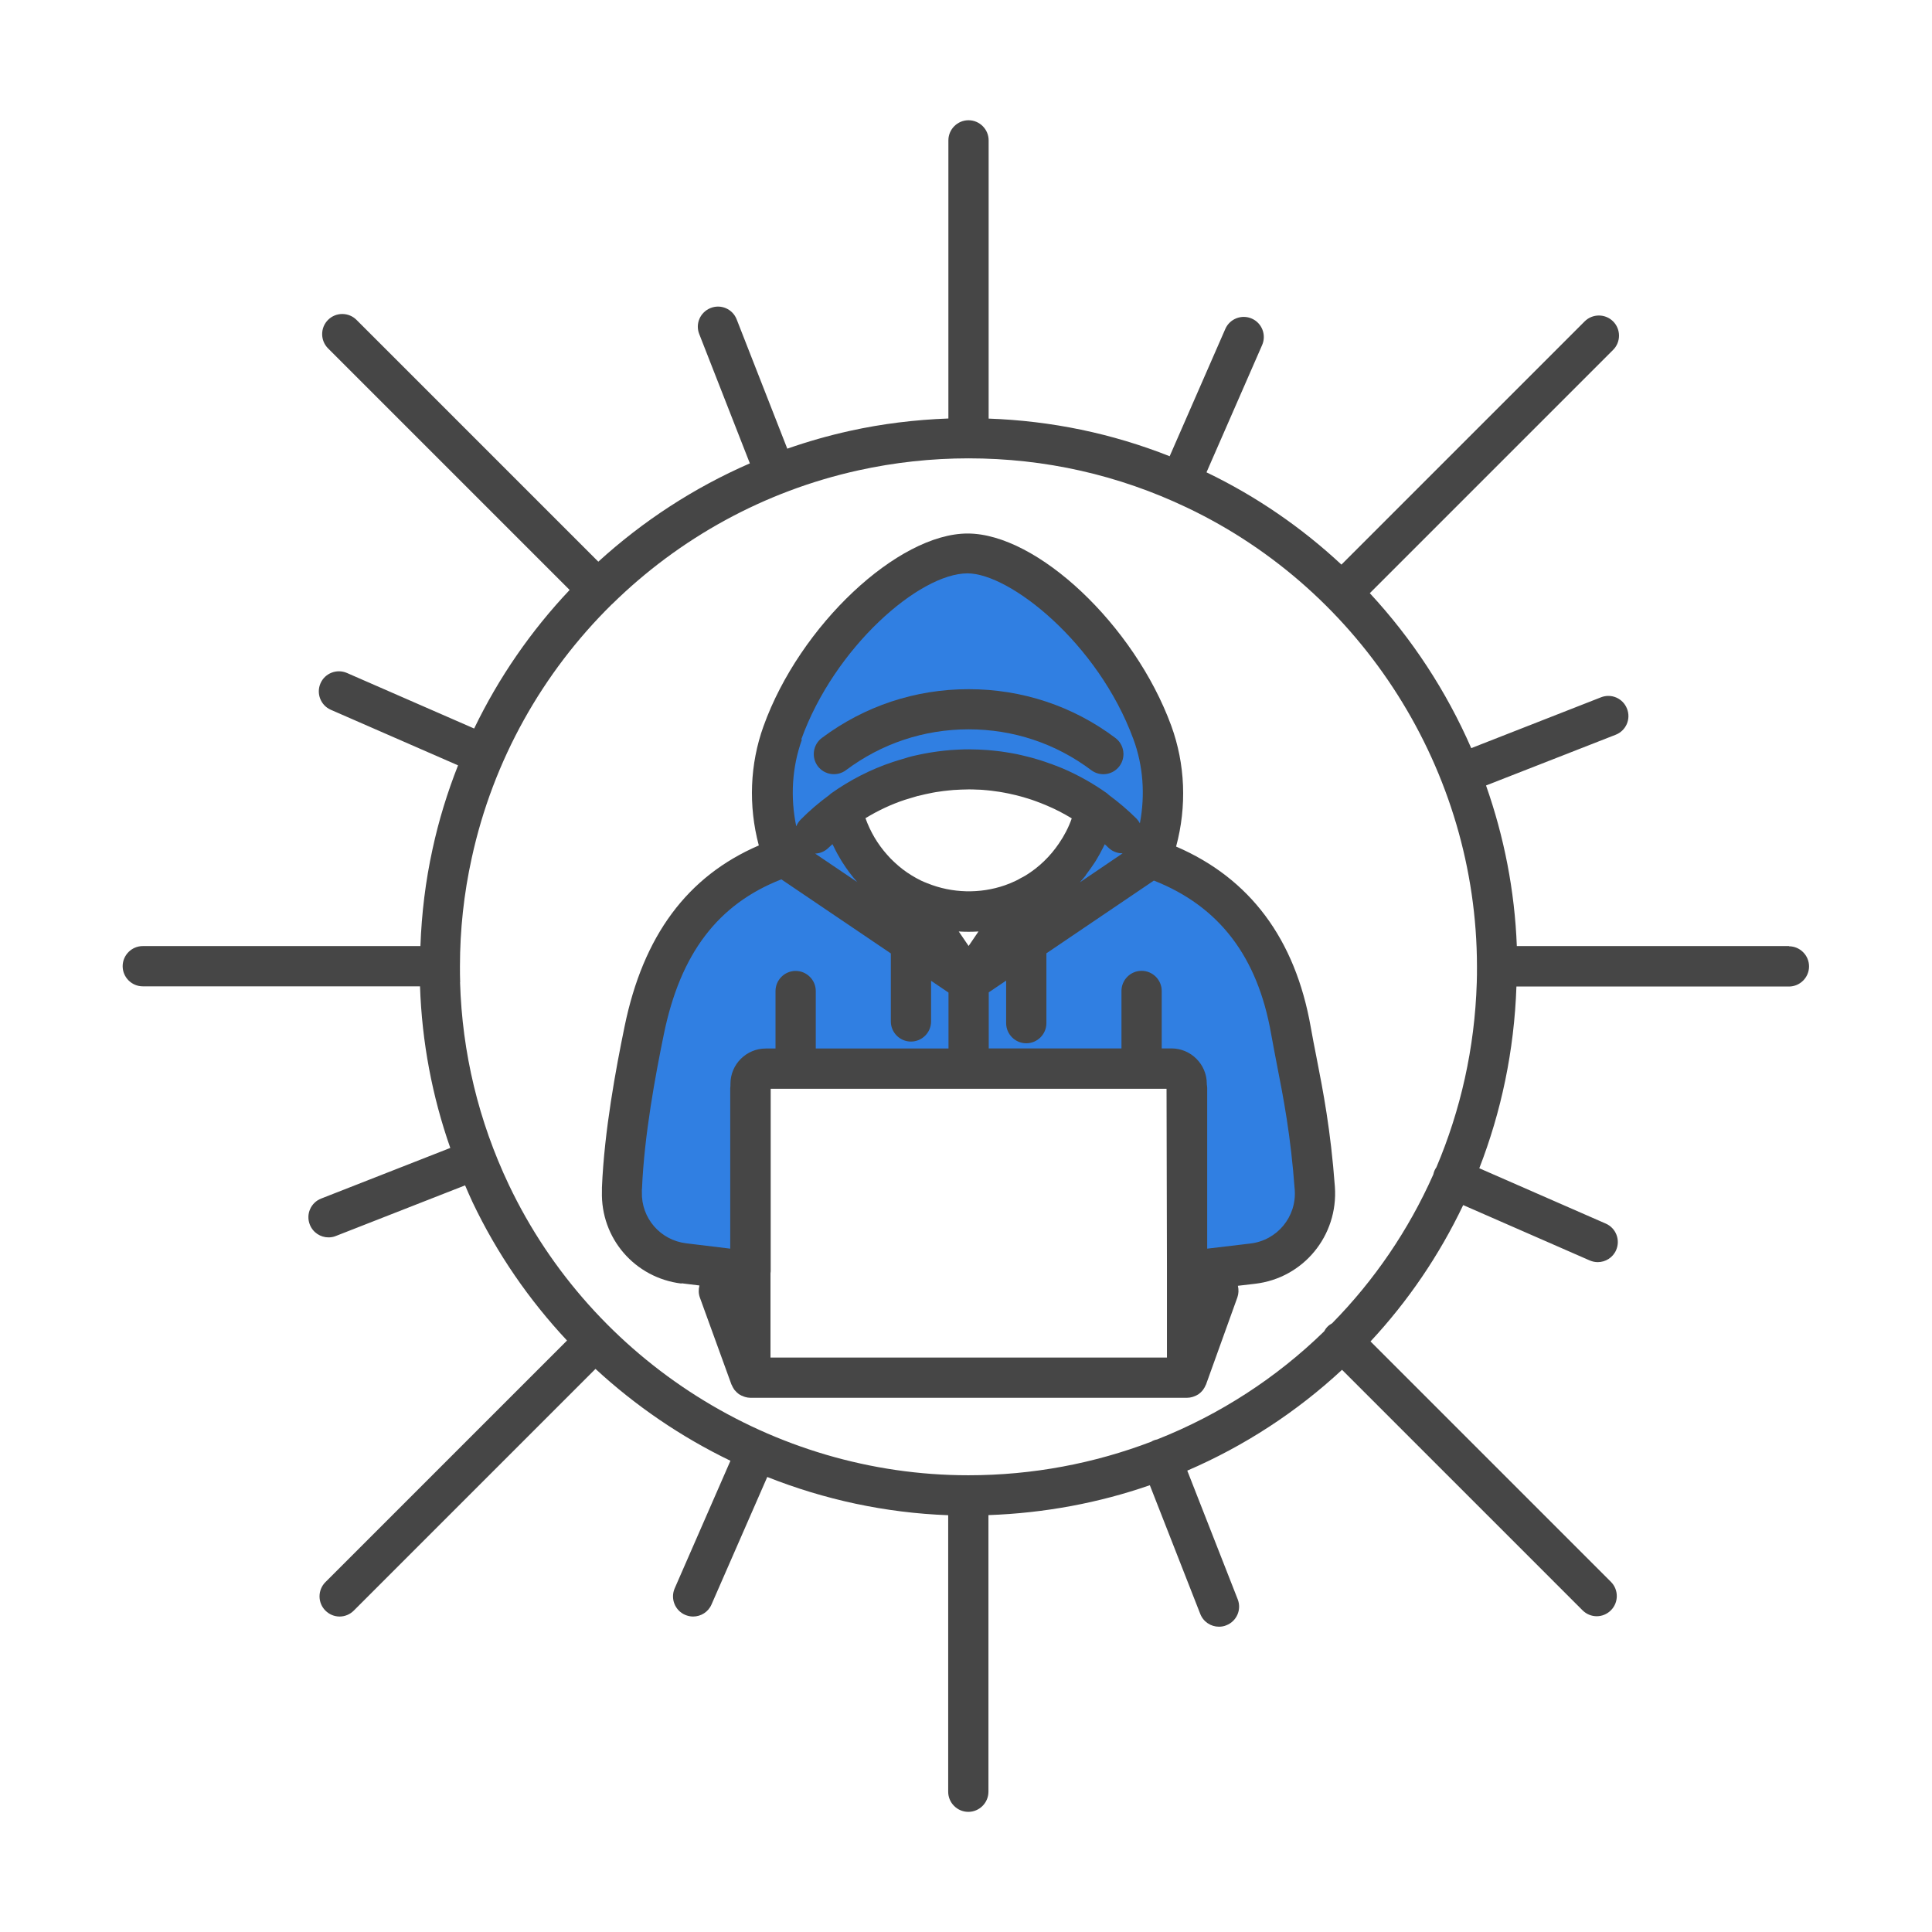 <?xml version="1.0" encoding="UTF-8"?>
<svg id="icons" xmlns="http://www.w3.org/2000/svg" viewBox="0 0 192 192">
  <defs>
    <style>
      .cls-1 {
        fill: #464646;
      }

      .cls-1, .cls-2 {
        stroke-width: 0px;
      }

      .cls-2 {
        fill: #307fe2;
      }
    </style>
  </defs>
  <path class="cls-2" d="M124.5,125.57l-6.53.77-.04-18.64c0-.83-.68-1.51-1.51-1.51h-40.32c-.84,0-1.51.68-1.51,1.51v18.64l-6.63-.8c-3.59-.43-6.27-3.52-6.17-7.13,0-.12,0-.23.01-.34.22-5.43,1.35-11.49,2.21-15.68,2.05-10.03,7.22-14.93,13.86-17.21l-.03-.08,12.69,8.59h0s5.73,3.88,5.73,3.88l5.73-3.88,12.41-8.4c6.79,2.35,12.17,7.27,13.89,17.1.74,4.22,1.84,8.39,2.37,15.68,0,.02,0,.03,0,.05.26,3.73-2.46,7.01-6.17,7.45ZM114.51,72.76c-3.59-9.75-12.84-17.77-18.35-17.77s-14.89,8.05-18.4,17.82c-1.43,3.97-1.36,8.33.09,12.29l12.69,8.59h0s5.73,3.88,5.73,3.88l-2.92-4.3-2.68-3.95c-3.5-1.7-6.12-4.94-6.97-8.84,0,0,0-.01,0-.02,1.71-1.22,3.59-2.19,5.62-2.86.17-.06.34-.11.51-.17.17-.05.34-.1.51-.15.11-.03.23-.06.35-.1.28-.07.55-.14.83-.2.25-.06.51-.11.76-.16.11-.02.23-.04.34-.06.12-.02.23-.04.35-.06.18-.03.36-.05.54-.08.18-.02.35-.04.53-.06.19-.02.38-.04.57-.05.26-.02.53-.03.8-.04.29-.01.58-.02.87-.02s.58,0,.87.02c.26,0,.53.02.79.04.09,0,.18.01.26.02.19.01.37.03.55.05.3.03.59.08.88.12.16.02.32.05.47.08.18.03.35.06.53.1.27.05.53.11.8.18.17.04.34.08.51.13.23.06.46.13.68.2.04.01.07.02.11.03.33.1.65.21.97.33.16.06.32.12.48.18,0,0,.01,0,.02,0,.21.08.41.16.62.25,1.43.61,2.78,1.37,4.03,2.26,0,0,0,.01,0,.02-.85,3.9-3.46,7.14-6.97,8.84l-2.68,3.95-2.92,4.3,5.73-3.88,12.41-8.4s.03-.1.05-.14c1.46-4,1.53-8.39.06-12.39Z"/>
  <g>
    <path class="cls-1" d="M67.72,127.53l1.79.22c-.1.39-.1.8.04,1.19l3.14,8.65s.01.02.02.03c.07.17.16.33.26.48.02.03.05.06.08.09.11.13.23.25.37.35,0,0,.02.02.03.02.15.1.31.17.48.23.04.01.08.03.12.04.17.05.34.08.52.08,0,0,0,0,.01,0,0,0,0,0,0,0h43.39s0,0,0,0c.19,0,.36-.03.53-.08.04-.01.08-.02.12-.04.17-.06.33-.13.48-.23.01,0,.02-.02.04-.03.14-.1.25-.21.36-.34.02-.03.05-.06.07-.09.11-.15.19-.3.26-.47,0-.01.01-.02.02-.03l3.12-8.67c.13-.37.14-.77.05-1.15l1.71-.2c4.79-.56,8.27-4.77,7.93-9.63-.42-5.68-1.17-9.51-1.83-12.88-.2-1.03-.4-2.01-.57-3-1.54-8.75-6.04-14.78-13.38-17.94,1.08-4,.91-8.21-.49-12.03-3.67-9.99-13.32-19.08-20.23-19.08s-16.68,9.12-20.28,19.14c-1.36,3.77-1.52,7.92-.47,11.86-7.12,3.07-11.49,8.98-13.34,17.99-.86,4.18-2.02,10.39-2.25,16.01v.37c-.14,4.67,3.27,8.61,7.91,9.17ZM76.57,126.54c0-.06.02-.13.02-.19v-18.15h39.34l.04,17.67v9.04h-39.4v-8.37ZM85.21,87.67l-4.2-2.84c.48-.02.96-.21,1.33-.58.12-.12.26-.24.39-.36.02.03.03.06.05.1.04.08.08.16.12.24.21.44.45.86.7,1.28.04.06.08.12.12.19.44.7.94,1.36,1.49,1.98ZM91.24,79.1c.22-.06.44-.11.71-.17.22-.05.45-.1.72-.15.09-.02.17-.03.33-.06.07-.01.13-.02.28-.04.15-.02.31-.04.49-.07.16-.02.31-.04.46-.05.17-.02.35-.04.51-.05.24-.02.48-.03.75-.04.26-.01.51-.02.77-.02s.52,0,.81.02c.24,0,.48.02.64.03l.19.02s.13.01.14.01c.16.01.32.03.48.05.27.03.54.07.8.11.14.02.28.05.46.08.14.02.28.05.46.09.23.05.46.1.75.17.14.03.27.07.42.11.2.05.39.11.58.17.05.02.1.03.14.04.3.09.59.19.88.3l.42.16h0s.02,0,.03.01h0c.18.07.36.14.56.23.86.36,1.69.79,2.49,1.28-.31.89-.75,1.73-1.28,2.5-.86,1.27-1.98,2.36-3.3,3.17-.16.1-.32.18-.48.26-.15.08-.3.18-.46.25-.37.18-.75.34-1.13.47-2.48.86-5.25.79-7.69-.2-.21-.09-.43-.16-.64-.27-.32-.16-.64-.33-.94-.52-.61-.37-1.18-.81-1.69-1.29-.26-.24-.51-.49-.74-.76-.47-.53-.89-1.1-1.25-1.71-.36-.61-.66-1.25-.9-1.92,1.25-.76,2.56-1.38,3.93-1.83l1.3-.39ZM107.92,86.94c.31-.4.6-.82.88-1.24.04-.06.08-.13.12-.19.25-.41.49-.84.7-1.27.04-.08.08-.16.12-.24.02-.03.03-.06.05-.1.11.1.23.2.33.31.39.39.9.59,1.41.59.01,0,.03,0,.04,0l-4.26,2.89c.21-.23.41-.47.6-.71,0,0,0,0,0-.01ZM96.26,92.6h0c.33,0,.65-.01.98-.03l-.98,1.44-.98-1.44c.32.02.65.03.98.03h0ZM126.32,102.73c.18,1.01.38,2.03.58,3.08.64,3.27,1.37,6.97,1.77,12.45.19,2.67-1.75,5.01-4.41,5.32h0l-4.29.51v-15.98c0-.12-.03-.24-.04-.36v-.05c0-1.93-1.58-3.51-3.51-3.51h-.97v-5.71c0-1.1-.9-2-2-2s-2,.9-2,2v5.71h-13.19v-5.57l1.73-1.17v4.23c0,1.1.9,2,2,2s2-.9,2-2v-6.94l10.68-7.23c6.49,2.56,10.3,7.55,11.65,15.22ZM79.63,73.48c3.29-9.14,11.73-16.5,16.52-16.5,4.2,0,12.96,6.91,16.48,16.46t0,0c.98,2.65,1.19,5.55.65,8.38-.09-.17-.2-.32-.33-.46-.86-.86-1.8-1.65-2.77-2.37-.06-.05-.11-.11-.18-.16-1.38-.98-2.86-1.81-4.38-2.46-.23-.1-.46-.19-.69-.28,0,0,0,0,0,0,0,0-.01,0-.02,0l-.49-.19s0,0,0,0h-.03c-.34-.13-.69-.25-1.04-.36,0,0-.01,0-.02,0,0,0,0,0,0,0-.02,0-.04-.01-.05-.02-.02,0-.05-.02-.07-.02-.24-.07-.48-.14-.72-.21-.21-.06-.41-.11-.56-.14-.3-.08-.6-.14-.86-.2-.11-.02-.21-.04-.31-.06-.1-.02-.2-.04-.28-.05-.18-.03-.35-.06-.54-.09-.16-.02-.31-.05-.47-.07-.16-.02-.33-.04-.51-.06-.1-.01-.19-.02-.28-.03-.09,0-.17-.02-.23-.02l-.19-.02s-.14-.01-.15-.01c-.29-.02-.57-.04-.84-.05-.65-.03-1.32-.03-1.92,0-.29.01-.58.03-.88.05-.2.02-.41.04-.63.06-.19.02-.38.04-.59.07-.19.03-.39.05-.49.07-.17.02-.34.05-.44.07-.07.01-.14.02-.21.04-.07.01-.13.02-.18.03-.14.03-.28.05-.41.08-.13.03-.26.05-.37.08-.29.06-.58.13-.87.21,0,0-.04,0-.06.02-.03,0-.05.01-.06.02l-.9.27-.54.17c-2.17.72-4.24,1.78-6.14,3.13-.07.05-.12.11-.18.16-1,.73-1.95,1.54-2.83,2.43-.2.2-.34.43-.44.67-.6-2.89-.42-5.88.56-8.61ZM63.8,118.15c.22-5.33,1.34-11.32,2.17-15.36,1.64-8.01,5.36-12.93,11.68-15.4l10.88,7.36v6.76c0,1.1.9,2,2,2s2-.9,2-2v-4.04l1.73,1.17v5.56h-13.19v-5.71c0-1.1-.9-2-2-2s-2,.9-2,2v5.71h-.97c-1.93,0-3.51,1.57-3.51,3.51v.21c0,.07-.02.13-.02.2v15.97l-4.37-.53c-2.58-.31-4.48-2.5-4.41-5.09v-.31Z"/>
    <path class="cls-1" d="M84.07,76.54c3.54-2.65,7.75-4.06,12.19-4.06s8.65,1.4,12.19,4.06c.36.27.78.4,1.2.4.61,0,1.21-.28,1.6-.8.66-.88.48-2.14-.4-2.8-4.23-3.18-9.28-4.85-14.59-4.85s-10.35,1.68-14.59,4.85c-.88.66-1.06,1.92-.4,2.8.66.88,1.92,1.06,2.8.4Z"/>
    <path class="cls-1" d="M177.81,94.02h-27.07c-.21-5.51-1.27-10.88-3.06-15.96l12.88-5.04c1.03-.4,1.54-1.56,1.13-2.59-.4-1.03-1.56-1.54-2.59-1.13l-12.89,5.05c-2.47-5.66-5.88-10.87-10.08-15.4l24.18-24.18c.78-.78.78-2.05,0-2.83-.78-.78-2.05-.78-2.83,0l-24.17,24.17c-3.94-3.67-8.44-6.78-13.41-9.17l5.53-12.65c.44-1.01-.02-2.19-1.03-2.63-1.01-.44-2.19.02-2.63,1.03l-5.53,12.65c-5.74-2.27-11.76-3.52-17.99-3.74V13.95c0-1.1-.9-2-2-2s-2,.9-2,2v27.64c-3.29.12-6.58.52-9.79,1.23-2.12.47-4.2,1.06-6.22,1.77l-5.03-12.85c-.4-1.03-1.56-1.54-2.59-1.13s-1.54,1.56-1.13,2.59l5.03,12.85c-5.56,2.42-10.64,5.74-15.06,9.77l-24.03-24.03c-.78-.78-2.05-.78-2.83,0s-.78,2.05,0,2.83l24.01,24.01c-3.83,4.05-7.04,8.69-9.49,13.77l-12.64-5.52c-1.01-.44-2.19.02-2.63,1.03s.02,2.19,1.03,2.63l12.64,5.52c-1.06,2.69-1.92,5.47-2.54,8.35-.69,3.15-1.08,6.36-1.2,9.61H14.19c-1.1,0-2,.9-2,2s.9,2,2,2h27.55c.19,5.52,1.2,10.9,3.01,16.06l-12.83,5.03c-1.03.4-1.54,1.56-1.13,2.59.31.79,1.06,1.27,1.86,1.27.24,0,.49-.04.73-.14l12.84-5.03c.24.56.48,1.11.74,1.67,2.43,5.11,5.62,9.72,9.39,13.75l-24.01,24.01c-.78.78-.78,2.05,0,2.83.39.39.9.59,1.41.59s1.02-.2,1.41-.59l24.02-24.02c4,3.69,8.52,6.77,13.41,9.13l-5.54,12.68c-.44,1.01.02,2.19,1.03,2.63.26.11.53.17.8.17.77,0,1.51-.45,1.83-1.2l5.54-12.67c5.67,2.25,11.74,3.57,17.98,3.8v27.48c0,1.1.9,2,2,2s2-.9,2-2v-27.49c5.61-.2,10.99-1.22,16.04-2.97l5.01,12.79c.31.79,1.06,1.27,1.86,1.27.24,0,.49-.04.73-.14,1.03-.4,1.54-1.56,1.13-2.59l-5.01-12.78c5.71-2.46,10.9-5.86,15.38-10.02l23.9,23.9c.39.39.9.59,1.41.59s1.02-.2,1.41-.59c.78-.78.78-2.05,0-2.83l-23.89-23.89c3.72-3.99,6.83-8.56,9.21-13.55l12.57,5.5c.26.11.53.17.8.17.77,0,1.51-.45,1.83-1.2.44-1.01-.02-2.19-1.03-2.63l-12.57-5.5c2.18-5.61,3.47-11.68,3.69-18.06h27.08c1.1,0,2-.9,2-2s-.9-2-2-2ZM45.73,97.61c-.02-.52-.02-1.02-.02-1.59,0-3.6.39-7.22,1.17-10.75,2.12-9.75,7.06-18.45,13.92-25.21,0,0,.02-.02.03-.02,0,0,.01-.02.02-.02,6.63-6.51,15.06-11.21,24.47-13.28,3.58-.79,7.26-1.19,10.93-1.19,7.6,0,14.9,1.65,21.7,4.89,17.5,8.32,28.81,26.22,28.83,45.59h0s0,.03,0,.05h0c0,.52,0,1.06-.02,1.58-.2,6.52-1.62,12.7-4.01,18.34-.07.1-.13.2-.18.31-.06.13-.1.27-.13.41-2.46,5.54-5.88,10.54-10.06,14.79-.16.09-.31.19-.45.33-.14.14-.25.3-.34.47-4.72,4.6-10.35,8.27-16.6,10.74-.11.02-.21.05-.32.09-.09.03-.17.08-.25.13-5.64,2.15-11.77,3.34-18.19,3.34-19.4,0-37.32-11.33-45.66-28.86-3.01-6.34-4.64-13.12-4.85-20.13Z"/>
  </g>
</svg>